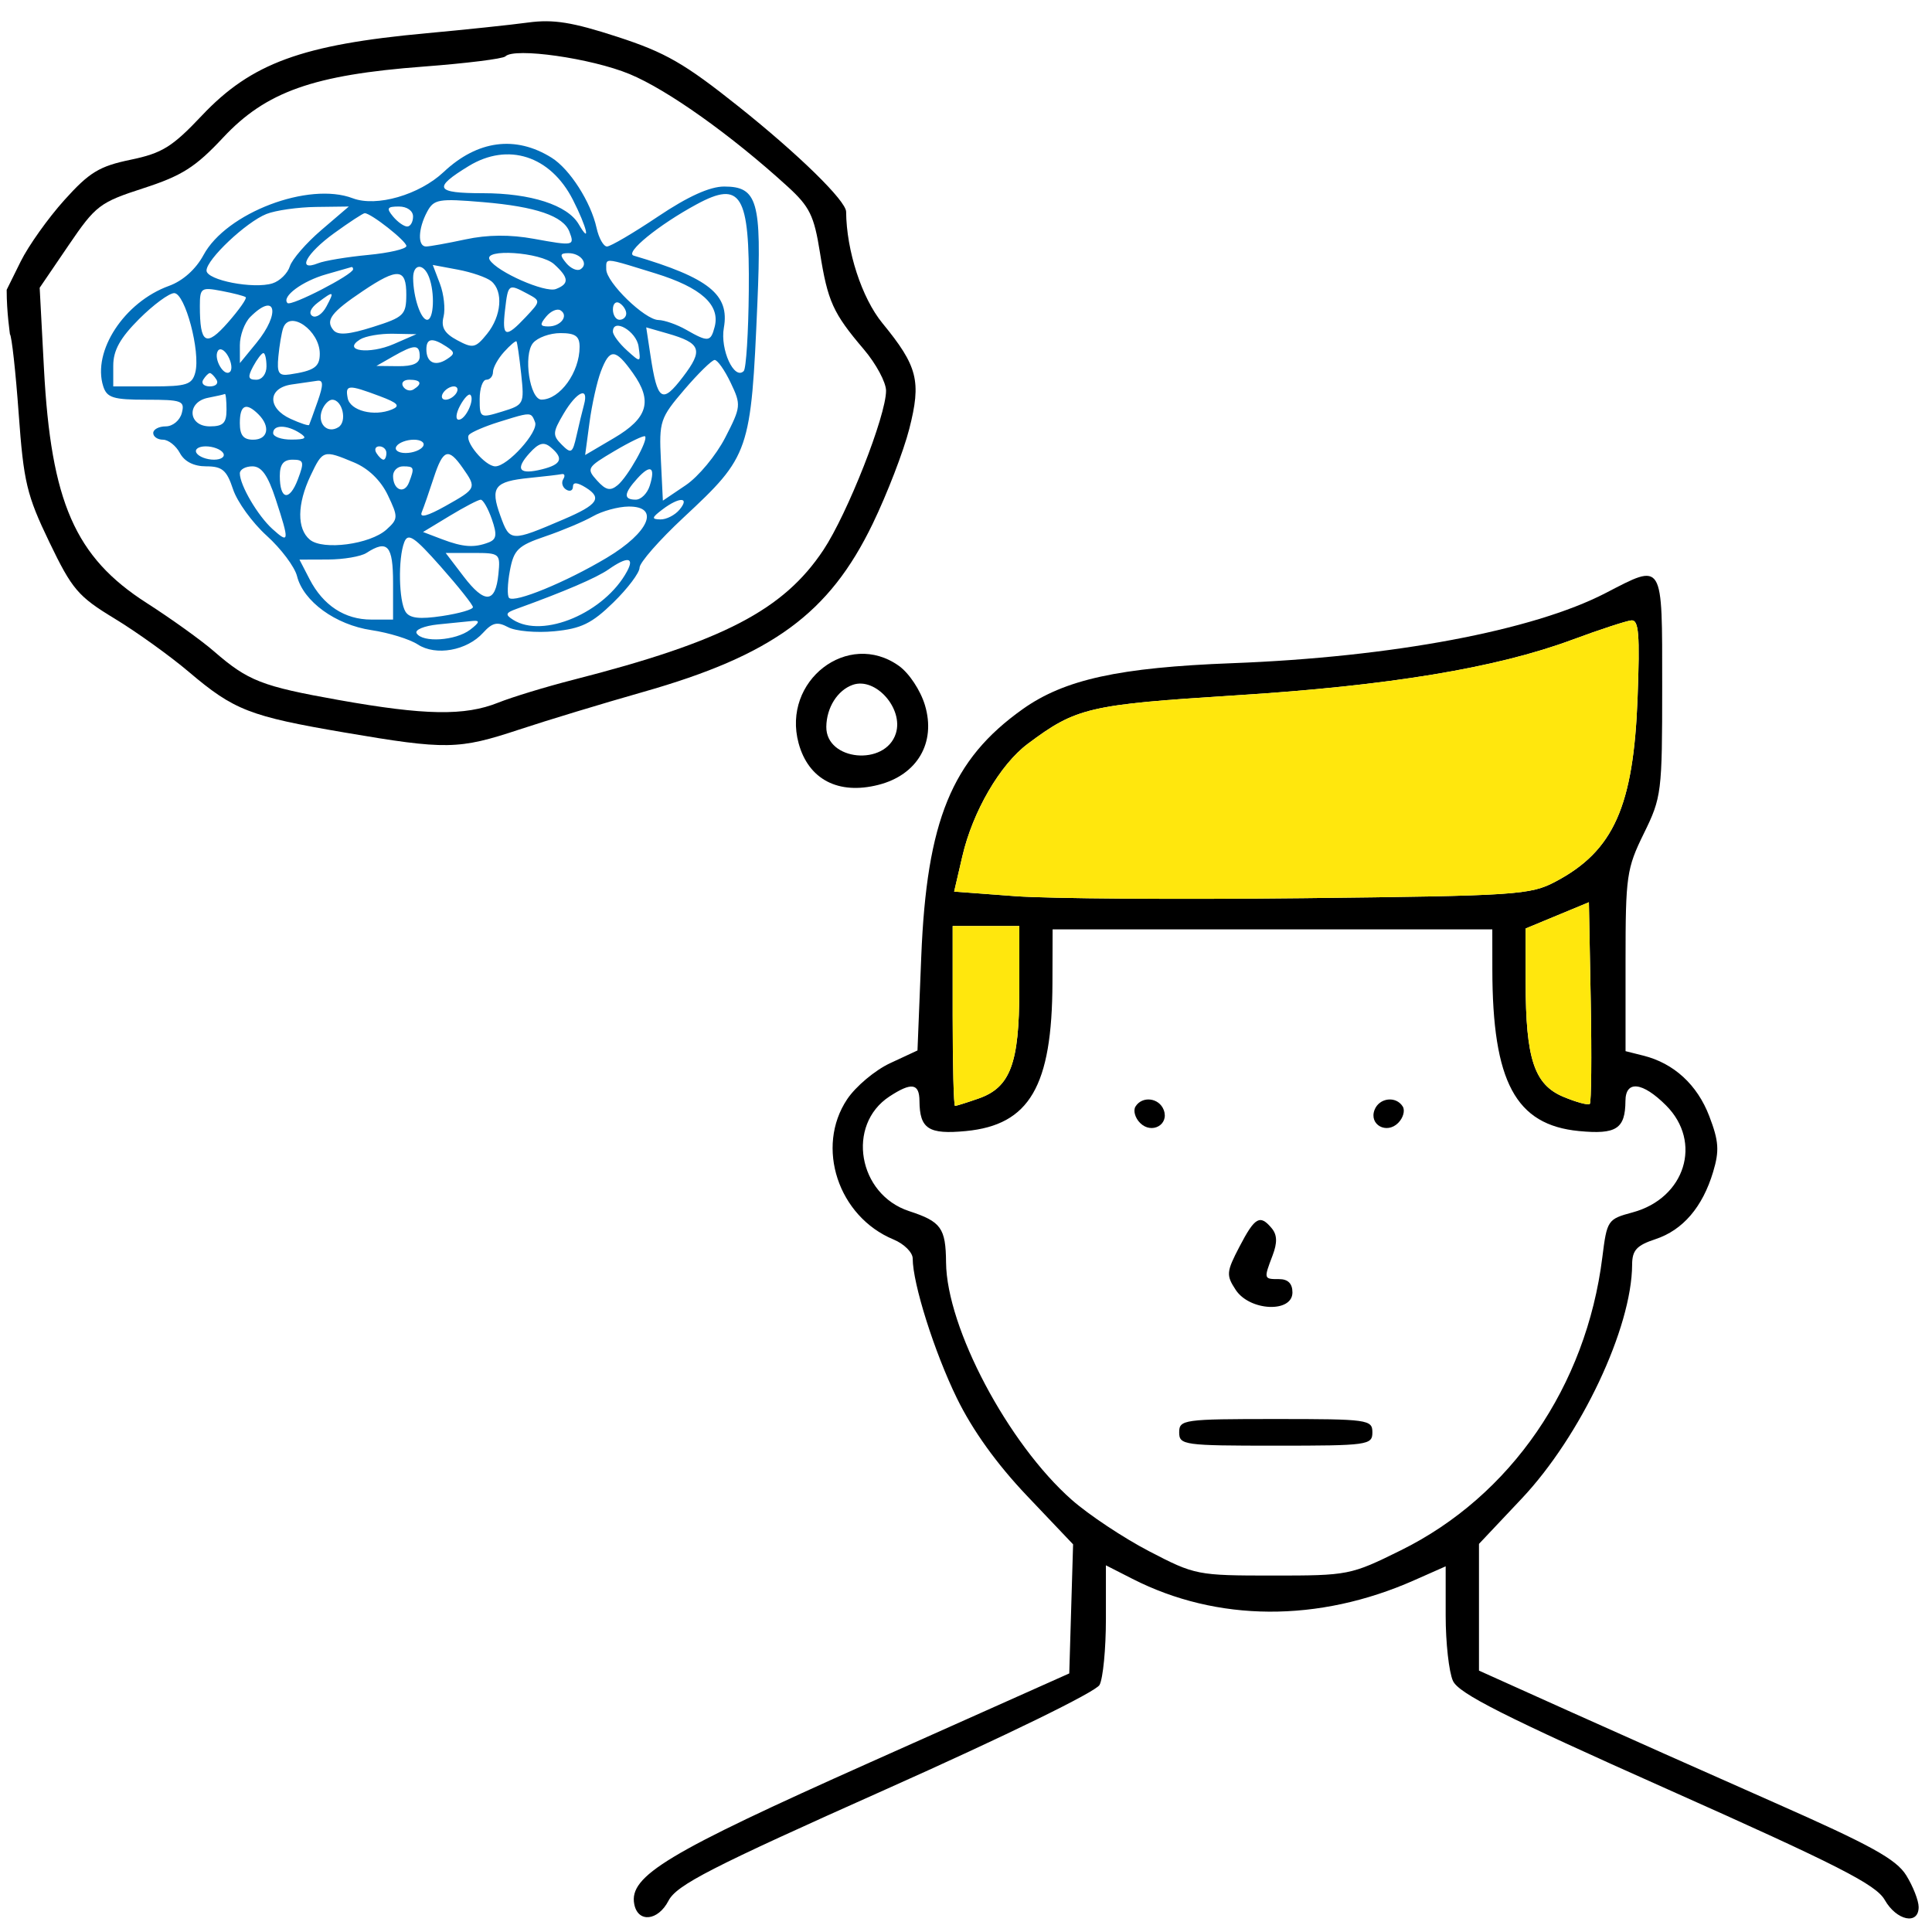 <svg width="290" height="290" viewBox="0 0 290 290" fill="none" xmlns="http://www.w3.org/2000/svg">
<path fill-rule="evenodd" clip-rule="evenodd" d="M249.5 103.017C249.5 118.974 249.412 119.679 246.75 125.1C244.161 130.371 244 131.492 244 144.241V157.783L246.689 158.458C251.264 159.606 254.77 162.831 256.571 167.546C258.002 171.293 258.101 172.721 257.149 175.898C255.563 181.191 252.601 184.647 248.484 186.005C245.667 186.935 244.998 187.667 244.988 189.828C244.946 199.325 237.297 215.528 228.405 224.954L222 231.743V241.254V250.765L235.25 256.728C242.537 260.008 256.55 266.248 266.39 270.596C280.867 276.992 284.633 279.072 286.136 281.5C287.157 283.15 287.994 285.288 287.996 286.25C288.002 288.996 284.681 288.305 282.91 285.192C281.597 282.882 275.927 279.992 250.252 268.548C225.721 257.614 218.955 254.196 218.092 252.303C217.491 250.985 217 246.577 217 242.509V235.112L212.255 237.211C197.899 243.562 182.702 243.48 169.97 236.984L166 234.959V243.045C166 247.493 165.571 251.934 165.046 252.915C164.492 253.948 151.001 260.54 132.945 268.599C106.625 280.346 101.573 282.936 100.341 285.312C98.766 288.353 95.749 288.651 95.204 285.819C94.391 281.598 100.132 278.144 130.5 264.583L160.5 251.186L160.787 241.499L161.075 231.811L154.148 224.519C149.604 219.735 145.985 214.695 143.626 209.864C140.252 202.954 137 192.671 137 188.911C137 187.994 135.703 186.705 134.117 186.049C125.813 182.609 122.365 172.176 127.161 165C128.447 163.075 131.349 160.64 133.609 159.589L137.718 157.677L138.284 143.589C139.104 123.182 142.859 114.015 153.499 106.451C159.776 101.987 167.976 100.19 185 99.545C208.928 98.639 230.124 94.657 241 89.024C249.744 84.495 249.5 84.093 249.5 103.017ZM185.426 104.381C208.486 102.929 224.541 100.277 236 96.028C240.125 94.498 244.118 93.191 244.873 93.123C245.989 93.023 246.164 95.201 245.806 104.75C245.196 121.041 242.215 127.721 233.5 132.327C229.702 134.334 227.787 134.46 195.517 134.822C176.826 135.031 157.413 134.894 152.377 134.516L143.22 133.83L144.455 128.517C146.017 121.797 150.109 114.768 154.272 111.652C161.547 106.207 163.439 105.765 185.426 104.381ZM229 139.37L233.75 137.4L238.5 135.43L238.777 150.355C238.929 158.564 238.865 165.468 238.635 165.698C238.405 165.929 236.624 165.452 234.677 164.638C230.288 162.805 229.014 158.939 229.006 147.435L229 139.37ZM143.351 166C143.158 166 143 159.925 143 152.5V139H148H153V148.55C153 159.637 151.656 163.227 146.881 164.892C145.132 165.501 143.544 166 143.351 166ZM144.987 169.775C154.538 168.858 157.93 163.041 157.976 147.5L158 139.5H191H224L224.006 145.5C224.022 162.385 227.491 168.86 237.013 169.775C242.619 170.314 243.956 169.446 243.985 165.25C244.006 162.113 246.547 162.393 250.077 165.923C255.585 171.431 252.953 179.858 245.061 181.984C241.315 182.992 241.212 183.145 240.516 188.722C238.095 208.093 226.776 224.556 210.275 232.706C202.723 236.436 202.4 236.5 191.047 236.497C179.716 236.495 179.369 236.427 172.5 232.854C168.65 230.851 163.417 227.374 160.871 225.128C151.302 216.684 142.095 199.296 142.006 189.5C141.959 184.328 141.264 183.362 136.469 181.796C128.789 179.288 126.998 168.852 133.515 164.582C136.815 162.42 137.997 162.595 138.015 165.25C138.044 169.446 139.381 170.314 144.987 169.775Z" fill="black"/>
<path d="M206 215C206 216.908 205.333 217 191.5 217C177.667 217 177 216.908 177 215C177 213.092 177.667 213 191.5 213C205.333 213 206 213.092 206 215Z" fill="black"/>
<path d="M190.899 184.378C191.712 185.358 191.747 186.535 191.021 188.443C189.676 191.982 189.681 192 192 192C193.333 192 194 192.667 194 194C194 197.102 187.576 196.809 185.481 193.611C184.033 191.402 184.077 190.914 186.059 187.111C188.371 182.676 189.13 182.247 190.899 184.378Z" fill="black"/>
<path d="M174.677 166.601C175.53 168.823 172.866 170.294 171.132 168.56C170.379 167.807 170.068 166.699 170.441 166.096C171.447 164.468 173.974 164.769 174.677 166.601Z" fill="black"/>
<path d="M210.559 166.096C210.932 166.699 210.621 167.807 209.868 168.56C208.134 170.294 205.47 168.823 206.323 166.601C207.026 164.769 209.553 164.468 210.559 166.096Z" fill="black"/>
<path fill-rule="evenodd" clip-rule="evenodd" d="M134.92 99.943C136.461 101.041 138.168 103.617 138.84 105.86C140.524 111.481 137.687 116.329 131.845 117.811C125.829 119.338 121.349 116.998 119.873 111.559C117.333 102.196 127.29 94.51 134.92 99.943ZM124.032 109.089C124.067 106.213 125.715 103.6 128 102.797C131.427 101.593 135.655 106.362 134.47 110.095C132.893 115.062 123.969 114.202 124.032 109.089Z" fill="black"/>
<path fill-rule="evenodd" clip-rule="evenodd" d="M3.114 39.232L1.002 43.5C1 47 1.498 50.031 1.489 50.156C1.758 50.425 2.35 55.793 2.805 62.085C3.549 72.368 4.013 74.318 7.399 81.358C10.823 88.476 11.716 89.524 17.19 92.845C20.503 94.855 25.528 98.463 28.357 100.863C35.126 106.606 37.484 107.523 51.711 109.951C66.995 112.558 68.831 112.527 77.96 109.501C82.107 108.127 90.45 105.596 96.5 103.876C115.931 98.354 124.478 92.098 130.989 78.631C133.152 74.159 135.625 67.746 136.485 64.38C138.319 57.203 137.753 54.976 132.453 48.508C129.361 44.735 127.053 37.649 127.006 31.785C126.992 30.138 119.89 23.186 110.879 16.001C102.749 9.518 99.897 7.877 92.659 5.523C85.905 3.326 83.057 2.869 79.288 3.379C76.655 3.736 69.775 4.461 64 4.991C45.323 6.704 37.719 9.491 30.311 17.337C25.852 22.06 24.346 22.994 19.597 23.98C14.898 24.955 13.41 25.863 9.649 30.046C7.217 32.751 4.276 36.885 3.114 39.232ZM63.55 9.996C69.967 9.512 75.506 8.822 75.858 8.463C77.202 7.096 88.753 8.74 94.5 11.117C100.191 13.471 109.783 20.297 118.224 28C121.54 31.027 122.196 32.365 123.076 37.902C124.243 45.25 125.038 47.006 129.655 52.43C131.495 54.591 133 57.391 133 58.651C133 62.4 127.219 77.096 123.602 82.545C117.603 91.579 108.519 96.295 86.046 102.04C81.947 103.088 76.875 104.633 74.776 105.473C69.757 107.481 63.795 107.382 50.851 105.076C39.28 103.014 37.236 102.215 32.093 97.746C30.22 96.118 25.671 92.853 21.985 90.491C11.276 83.626 7.659 75.365 6.599 55.347L5.955 43.194L10.274 36.847C14.369 30.829 14.953 30.383 21.546 28.246C27.321 26.374 29.348 25.085 33.5 20.642C39.933 13.76 47.041 11.241 63.55 9.996Z" fill="black"/>
<path fill-rule="evenodd" clip-rule="evenodd" d="M82.798 23.673C85.527 25.378 88.691 30.319 89.546 34.21C89.883 35.744 90.587 37 91.111 37C91.634 37 95.081 34.975 98.771 32.5C103.268 29.483 106.542 28 108.704 28C113.701 28 114.34 30.23 113.69 45.417C112.728 67.892 112.547 68.417 102.589 77.694C98.965 81.07 96 84.454 96 85.213C96 85.973 94.229 88.324 92.064 90.438C88.843 93.582 87.233 94.367 83.21 94.754C80.505 95.014 77.383 94.74 76.272 94.145C74.655 93.28 73.907 93.446 72.522 94.975C70.089 97.665 65.418 98.502 62.709 96.735C61.494 95.942 58.365 94.975 55.755 94.586C50.363 93.783 45.538 90.28 44.584 86.477C44.235 85.087 42.186 82.356 40.03 80.408C37.875 78.461 35.602 75.323 34.978 73.434C34.035 70.577 33.36 70 30.958 70C29.094 70 27.691 69.291 27 68C26.411 66.9 25.27 66 24.465 66C23.659 66 23 65.55 23 65C23 64.45 23.848 64 24.883 64C25.926 64 27 63.107 27.29 62C27.769 60.169 27.32 60 21.974 60C16.991 60 16.041 59.703 15.493 57.978C13.823 52.716 18.66 45.337 25.371 42.91C27.444 42.161 29.401 40.411 30.549 38.279C33.96 31.946 46.329 27.24 52.945 29.758C56.5 31.111 62.943 29.252 66.594 25.819C71.669 21.048 77.383 20.291 82.798 23.673ZM72.473 29C65.321 29 64.925 28.236 70.359 24.923C76.258 21.326 82.626 23.387 85.99 29.981C88.076 34.068 88.75 36.895 86.867 33.656C85.198 30.784 79.682 29 72.473 29ZM95.124 38.373C93.71 37.955 98.841 33.767 104.559 30.672C111.25 27.05 112.529 29.172 112.397 43.68C112.34 49.928 111.998 55.335 111.637 55.697C110.212 57.121 108.072 52.469 108.652 49.21C109.541 44.214 106.417 41.711 95.124 38.373ZM63.951 37C62.668 37 62.749 34.337 64.109 31.797C65.126 29.896 65.821 29.776 72.517 30.342C80.449 31.012 84.564 32.422 85.469 34.779C86.284 36.902 86.118 36.936 80.155 35.849C76.552 35.192 73.196 35.221 69.856 35.937C67.131 36.522 64.474 37 63.951 37ZM31 40.608C31 38.938 36.945 33.33 40 32.118C41.375 31.573 44.718 31.098 47.43 31.063L52.36 31L48.239 34.528C45.972 36.468 43.843 38.92 43.507 39.977C43.172 41.033 42.002 42.182 40.907 42.53C38.074 43.429 31 42.057 31 40.608ZM61.122 34C60.64 34 59.685 33.325 59 32.5C57.96 31.247 58.104 31 59.878 31C61.098 31 62 31.638 62 32.5C62 33.325 61.605 34 61.122 34ZM47.75 39.514C44.473 40.824 45.952 38.047 50.15 35.006C52.433 33.353 54.501 32 54.746 32C55.697 32 61 36.179 61 36.929C61 37.365 58.413 37.968 55.25 38.268C52.087 38.569 48.712 39.129 47.75 39.514ZM83.442 43.384C81.841 43.998 74.628 40.825 73.509 39.014C72.423 37.257 81.162 37.837 83.171 39.655C85.408 41.68 85.476 42.604 83.442 43.384ZM87.13 40.42C86.633 40.727 85.671 40.308 84.991 39.489C83.986 38.278 84.047 38 85.319 38C87.185 38 88.406 39.631 87.13 40.42ZM98.827 48.035C96.772 47.992 91 42.378 91 40.423C91 40.324 90.999 40.231 90.997 40.143L90.997 40.142C90.991 39.743 90.987 39.458 91.126 39.299C91.475 38.898 92.728 39.286 97.121 40.646L97.124 40.647C97.51 40.767 97.921 40.894 98.358 41.029C105.245 43.156 108.136 45.763 107.273 49.065C106.676 51.347 106.298 51.385 103 49.5C101.625 48.714 99.747 48.055 98.827 48.035ZM43.157 45.491C42.206 44.539 45.396 42.176 49 41.164C50.925 40.623 52.612 40.14 52.75 40.09C52.888 40.041 53 40.187 53 40.415C53 41.219 43.688 46.022 43.157 45.491ZM64.117 48C63.172 48 62.036 44.625 62.014 41.75C61.997 39.568 63.577 39.457 64.393 41.582C65.3 43.945 65.125 48 64.117 48ZM66.576 47.553C66.87 46.381 66.627 44.15 66.037 42.596L64.962 39.77L68.731 40.475C70.804 40.862 73.063 41.644 73.75 42.212C75.579 43.723 75.277 47.437 73.107 50.116C71.375 52.255 70.996 52.336 68.628 51.069C66.714 50.044 66.18 49.13 66.576 47.553ZM50.04 49.548C48.812 48.068 49.712 46.877 54.482 43.674C59.733 40.148 61.003 40.26 60.987 44.25C60.974 47.269 60.618 47.612 55.97 49.082C52.326 50.234 50.714 50.361 50.04 49.548ZM34.217 48.406C30.918 52.163 30 51.627 30 45.943C30 43.219 30.19 43.086 33.25 43.669C35.038 44.009 36.672 44.433 36.883 44.61C37.094 44.788 35.894 46.496 34.217 48.406ZM78.92 47.585C75.875 50.827 75.327 50.636 75.81 46.5C76.266 42.598 76.314 42.563 79.16 44.085C81.177 45.165 81.176 45.184 78.92 47.585ZM17 54.882C17 52.594 18.033 50.732 20.882 47.882C23.018 45.747 25.386 44 26.146 44C27.781 44 30.124 52.81 29.313 55.91C28.837 57.731 28.01 58 22.883 58H17V54.882ZM46.89 47.432C46.292 47.063 46.619 46.248 47.69 45.436C50.117 43.596 50.253 43.658 48.985 46.028C48.388 47.143 47.445 47.775 46.89 47.432ZM93 48C92.45 48 92 47.298 92 46.441C92 45.584 92.45 45.16 93 45.5C93.55 45.84 94 46.541 94 47.059C94 47.577 93.55 48 93 48ZM36.005 51.821C36.002 50.348 36.707 48.436 37.571 47.571C41.415 43.728 42.162 46.995 38.469 51.5L36.01 54.5L36.005 51.821ZM82.319 49C81.047 49 80.986 48.722 81.991 47.511C82.671 46.692 83.633 46.273 84.13 46.58C85.406 47.369 84.185 49 82.319 49ZM41.785 53.5C41.942 51.85 42.266 49.938 42.504 49.25C43.477 46.442 48 49.612 48 53.103C48 55.079 47.159 55.658 43.5 56.202C41.829 56.451 41.547 56.007 41.785 53.5ZM94.102 52.592C92.946 51.546 92 50.277 92 49.772C92 47.667 95.528 49.715 95.852 52.007C96.201 54.474 96.187 54.479 94.102 52.592ZM102.511 56.574C99.371 60.691 98.682 60.231 97.633 53.32L96.999 49.139L100.182 50.052C105.243 51.504 105.605 52.518 102.511 56.574ZM59.118 51.638C55.433 53.245 51.288 52.694 54.028 50.962C54.838 50.45 57.075 50.06 59 50.097L62.5 50.163L59.118 51.638ZM81.295 59.985C79.523 60.007 78.507 53.299 80.009 51.489C80.689 50.67 82.54 50 84.122 50C86.364 50 87 50.457 87 52.066C87 55.876 84.065 59.949 81.295 59.985ZM67.048 53.934C65.305 55.055 64 54.416 64 52.441C64 50.764 64.899 50.636 67 52.015C68.305 52.872 68.312 53.121 67.048 53.934ZM74 55.829C74 55.185 74.747 53.832 75.661 52.823C76.574 51.813 77.414 51.103 77.527 51.244C77.641 51.385 77.957 53.581 78.23 56.124C78.716 60.654 78.657 60.77 75.363 61.781C72.08 62.788 72 62.743 72 59.906C72 58.308 72.45 57 73 57C73.55 57 74 56.473 74 55.829ZM34.537 55.796C33.657 56.676 31.988 53.828 32.704 52.669C33.019 52.16 33.706 52.51 34.23 53.447C34.754 54.383 34.893 55.441 34.537 55.796ZM56.5 54.929L59 53.5C62.221 51.659 63 51.659 63 53.5C63 54.533 61.988 54.989 59.75 54.965L56.5 54.929ZM38.465 57C37.24 57 37.146 56.596 38 55C38.589 53.9 39.28 53 39.535 53C39.791 53 40 53.9 40 55C40 56.131 39.333 57 38.465 57ZM88.488 63.401C88.849 60.705 89.617 57.263 90.194 55.75C91.529 52.248 92.36 52.292 95.001 56.002C97.996 60.208 97.256 62.754 92.166 65.75L87.832 68.302L88.488 63.401ZM99.202 69.049C98.918 63.249 99.089 62.734 102.702 58.508C104.791 56.065 106.845 54.051 107.266 54.033C107.688 54.015 108.773 55.552 109.677 57.449C111.264 60.778 111.235 61.068 108.852 65.699C107.493 68.34 104.833 71.546 102.941 72.824L99.5 75.148L99.202 69.049ZM31.5 58C30.61 58 30.16 57.55 30.5 57C30.84 56.45 31.29 56 31.5 56C31.71 56 32.16 56.45 32.5 57C32.84 57.55 32.39 58 31.5 58ZM43.629 62.877C40.098 61.268 40.168 58.259 43.75 57.716C45.263 57.487 47.023 57.232 47.663 57.15C48.544 57.036 48.548 57.79 47.683 60.25C47.055 62.038 46.477 63.629 46.399 63.787C46.322 63.946 45.075 63.536 43.629 62.877ZM62.069 58.457C61.557 58.774 60.856 58.575 60.51 58.016C60.165 57.457 60.584 57 61.441 57C63.198 57 63.456 57.6 62.069 58.457ZM58.823 61.466C56.134 62.576 52.549 61.649 52.187 59.75C51.8 57.72 52.27 57.692 57 59.463C59.735 60.487 60.134 60.925 58.823 61.466ZM66.882 60C66.332 60 66.16 59.55 66.5 59C66.84 58.45 67.568 58 68.118 58C68.668 58 68.84 58.45 68.5 59C68.16 59.55 67.432 60 66.882 60ZM31.5 64C28.191 64 27.978 60.336 31.25 59.706C32.488 59.467 33.612 59.211 33.75 59.136C33.888 59.061 34 60.125 34 61.5C34 63.5 33.5 64 31.5 64ZM68.858 63C68.347 63 68.432 62.062 69.046 60.914C69.66 59.767 70.361 59.028 70.605 59.271C71.304 59.971 69.886 63 68.858 63ZM84.327 66.755C82.917 65.346 82.943 64.904 84.6 62.099C86.585 58.739 88.426 57.928 87.66 60.75C87.399 61.712 86.893 63.808 86.535 65.406C85.945 68.036 85.736 68.164 84.327 66.755ZM50.792 64.128C49.116 65.165 47.573 63.556 48.336 61.567C48.667 60.705 49.353 60 49.862 60C51.412 60 52.153 63.287 50.792 64.128ZM38 66C36.533 66 36 65.333 36 63.5C36 60.77 36.936 60.336 38.8 62.2C40.64 64.04 40.228 66 38 66ZM70.421 65.244C70.83 64.835 72.814 63.985 74.832 63.355L74.996 63.304C78.221 62.297 79.244 61.977 79.753 62.353C79.989 62.529 80.114 62.854 80.297 63.332L80.318 63.385C80.867 64.817 76.191 70 74.35 70C72.79 70 69.568 66.099 70.421 65.244ZM43.75 65.985C42.237 65.993 41 65.55 41 65C41 63.736 43.043 63.736 45 65C46.169 65.755 45.893 65.973 43.75 65.985ZM89.611 72.122C87.995 70.337 88.114 70.136 92.209 67.714C94.569 66.318 96.646 65.32 96.824 65.495C97.352 66.015 94.25 71.548 92.718 72.819C91.606 73.742 90.941 73.592 89.611 72.122ZM60.882 68C59.782 68 59.16 67.55 59.5 67C59.84 66.45 61.018 66 62.118 66C63.218 66 63.84 66.45 63.5 67C63.16 67.55 61.982 68 60.882 68ZM81.382 70.44C77.923 71.308 77.268 70.466 79.491 68.01C80.874 66.482 81.623 66.272 82.652 67.126C84.655 68.788 84.303 69.707 81.382 70.44ZM32.118 69C31.018 69 29.84 68.55 29.5 68C29.16 67.45 29.782 67 30.882 67C31.982 67 33.16 67.45 33.5 68C33.84 68.55 33.218 69 32.118 69ZM57.559 69C57.316 69 56.84 68.55 56.5 68C56.16 67.45 56.359 67 56.941 67C57.523 67 58 67.45 58 68C58 68.55 57.802 69 57.559 69ZM46.51 81.008C44.551 79.382 44.591 75.664 46.614 71.401C48.453 67.526 48.55 67.496 53.155 69.42C55.304 70.318 57.163 72.12 58.214 74.322C59.787 77.621 59.777 77.892 58.015 79.487C55.558 81.71 48.483 82.646 46.51 81.008ZM63.306 76.886C63.616 76.124 64.421 73.813 65.093 71.75C66.506 67.419 67.287 67.144 69.443 70.223C71.572 73.262 71.544 73.326 66.871 75.952C64.171 77.47 62.937 77.793 63.306 76.886ZM44.717 71.938C43.447 75.303 42 75.039 42 71.441C42 69.704 42.551 69 43.913 69C45.615 69 45.704 69.325 44.717 71.938ZM40.898 79.407C38.683 77.403 36 72.825 36 71.05C36 70.472 36.848 70 37.885 70C39.259 70 40.208 71.338 41.385 74.938C43.467 81.303 43.424 81.694 40.898 79.407ZM61.395 72.412C60.693 74.243 59 73.557 59 71.441C59 70.648 59.675 70 60.5 70C62.182 70 62.25 70.184 61.395 72.412ZM95.433 75C93.556 75 93.623 74.075 95.661 71.823C97.651 69.623 98.426 70.081 97.524 72.925C97.162 74.066 96.221 75 95.433 75ZM75.101 77.404C73.55 73.114 74.211 72.262 79.5 71.735C81.7 71.516 83.864 71.261 84.309 71.168C84.754 71.076 84.859 71.419 84.543 71.931C84.226 72.443 84.425 73.144 84.984 73.49C85.543 73.835 86 73.638 86 73.051C86 72.343 86.652 72.39 87.935 73.192C90.431 74.75 89.731 75.758 84.64 77.938C76.64 81.363 76.531 81.357 75.101 77.404ZM63.5 79.856L67.5 77.433C69.7 76.101 71.793 75.008 72.152 75.005C72.511 75.002 73.263 76.315 73.823 77.923C74.639 80.262 74.542 80.962 73.339 81.423C71.166 82.257 69.497 82.14 66.315 80.928L63.5 79.856ZM99.128 77.968C97.76 77.941 97.81 77.702 99.441 76.468C101.968 74.557 103.596 74.577 102 76.5C101.315 77.325 100.023 77.986 99.128 77.968ZM81.853 80.51C84.409 79.64 87.625 78.285 89 77.499C90.375 76.714 92.769 76.055 94.32 76.035C99.137 75.975 97.473 79.908 91.063 83.733C84.911 87.404 77.226 90.559 76.413 89.747C76.115 89.448 76.171 87.604 76.538 85.648C77.127 82.509 77.75 81.907 81.853 80.51ZM60.875 91.832C59.857 90.226 59.736 83.851 60.678 81.397C61.242 79.927 62.163 80.543 66.167 85.065C68.813 88.054 70.983 90.786 70.989 91.136C70.995 91.487 68.912 92.086 66.36 92.469C62.97 92.977 61.492 92.806 60.875 91.832ZM49.224 83.985C51.576 83.976 54.175 83.533 55 83C58.177 80.947 59 81.872 59 87.5V93H55.723C51.747 93 48.504 90.876 46.469 86.939L44.949 84L49.224 83.985ZM74.813 86.173C74.379 90.572 72.759 90.684 69.594 86.535L66.898 83H71.012C75.033 83 75.12 83.072 74.813 86.173ZM77.528 91.396C84.72 88.799 89.557 86.724 91.36 85.46C94.158 83.501 95.276 83.618 94.127 85.75C90.778 91.962 81.548 95.897 77.028 93.038C75.795 92.258 75.876 91.992 77.528 91.396ZM62.538 95.062C62.219 94.546 63.655 93.946 65.729 93.73C67.803 93.513 70.175 93.275 71 93.2C72.085 93.101 71.963 93.47 70.559 94.532C68.386 96.175 63.429 96.503 62.538 95.062Z" fill="#006DB9"/>
<path d="M233.75 137.4L229 139.37L229.006 147.435C229.014 158.939 230.288 162.805 234.677 164.638C236.624 165.452 238.405 165.929 238.635 165.698C238.865 165.468 238.929 158.564 238.777 150.355L238.5 135.43L233.75 137.4Z" fill="#FFE70D"/>
<path d="M236 96.028C224.541 100.277 208.486 102.929 185.426 104.381C163.439 105.765 161.547 106.207 154.272 111.652C150.109 114.768 146.017 121.797 144.455 128.517L143.22 133.83L152.377 134.516C157.413 134.894 176.826 135.031 195.517 134.822C227.787 134.46 229.702 134.334 233.5 132.327C242.215 127.721 245.196 121.041 245.806 104.75C246.164 95.201 245.989 93.023 244.873 93.123C244.118 93.191 240.125 94.498 236 96.028Z" fill="#FFE70D"/>
<path d="M143 152.5C143 159.925 143.158 166 143.351 166C143.544 166 145.132 165.501 146.881 164.892C151.656 163.227 153 159.637 153 148.55V139H148H143V152.5Z" fill="#FFE70D"/>
</svg>
